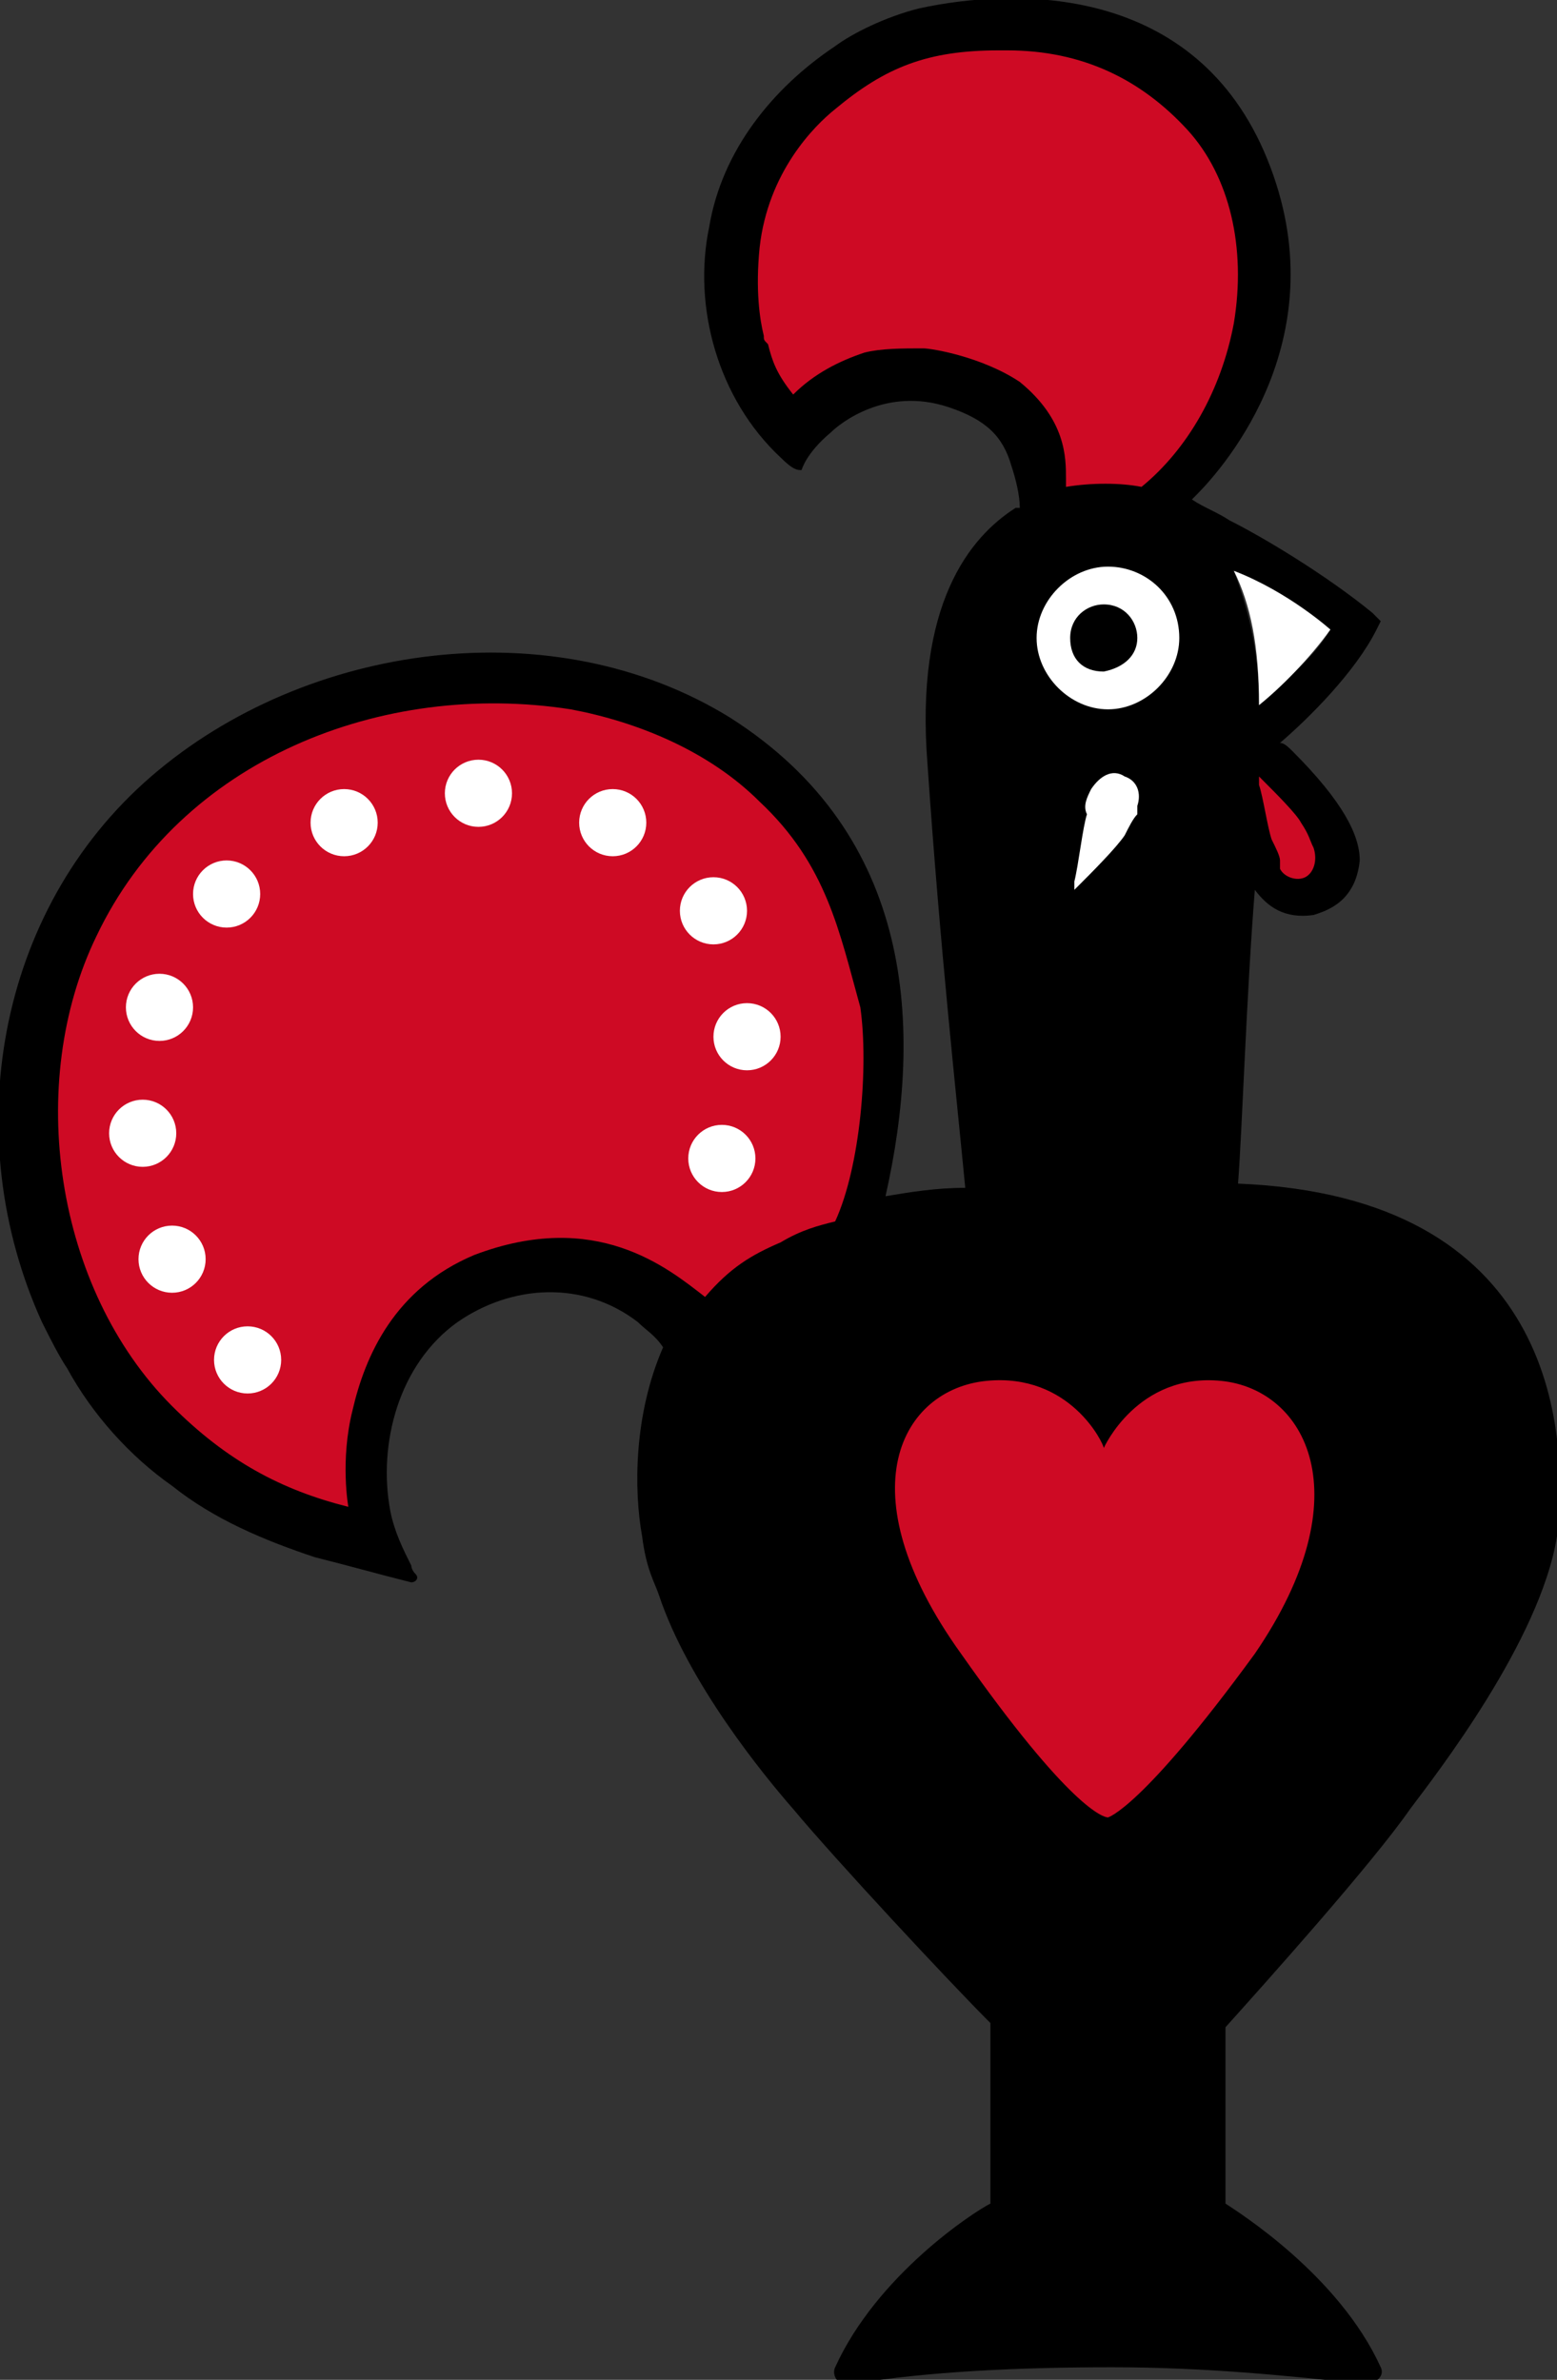 <?xml version="1.0" encoding="utf-8"?>
<!-- Generator: Adobe Illustrator 21.0.2, SVG Export Plug-In . SVG Version: 6.00 Build 0)  -->
<svg version="1.1" id="Layer_1" xmlns="http://www.w3.org/2000/svg" xmlns:xlink="http://www.w3.org/1999/xlink" x="0px" y="0px"
	 viewBox="0 0 37.1 56.7" style="enable-background:new 0 0 37.1 56.7;" xml:space="preserve">
<rect x="0" y="0" width="37.1" height="56.7" fill="#333333" stroke="none"/>
<style type="text/css">
	.st0{fill:#CE0A24;}
	.st1{fill:#FFFFFF;}
</style>
<g>
	<g>
		<g>
			<path id="barci_black_2_" d="M29.5,28.2c0.1-1.3,0.2-4.5,0.4-7c0.3,0.4,0.7,0.7,1.4,0.6c0.3-0.1,1-0.3,1.1-1.3
				c0-0.6-0.4-1.4-1.6-2.6c-0.1-0.1-0.2-0.2-0.3-0.2c0.7-0.6,1.8-1.7,2.3-2.7l0.1-0.2l-0.2-0.2c-1.1-0.9-2.6-1.8-3.4-2.2
				c-0.3-0.2-0.6-0.3-0.9-0.5c0,0,0.1-0.1,0.1-0.1c0.7-0.7,3.4-3.8,1.7-8c-1.7-4.2-6-4.1-8.3-3.6c-0.8,0.2-1.6,0.6-2,0.9
				c-1.5,1-2.7,2.5-3,4.3c-0.4,1.9,0.2,4.1,1.7,5.5c0.3,0.3,0.4,0.3,0.5,0.3c0,0,0.1-0.4,0.7-0.9c0.2-0.2,1.3-1.1,2.8-0.6
				c0.9,0.3,1.3,0.7,1.5,1.4c0.1,0.3,0.2,0.7,0.2,1c0,0-0.1,0-0.1,0c-1.1,0.7-2.4,2.3-2.1,6.1c0.3,4.4,0.7,8,0.9,10.1
				c-0.7,0-1.3,0.1-1.9,0.2c0.9-4,0.7-8.6-3.7-11.4c-4.2-2.6-10.1-1.8-13.8,1.4c-3.7,3.2-4.6,8.6-2.6,13c0.2,0.4,0.4,0.8,0.6,1.1
				c0.6,1.1,1.5,2.1,2.5,2.8c1,0.8,2.2,1.3,3.4,1.7c0.8,0.2,1.5,0.4,2.3,0.6c0.1,0,0.2-0.1,0.1-0.2c-0.1-0.1-0.1-0.2-0.1-0.2
				c-0.2-0.4-0.4-0.8-0.5-1.3c-0.3-1.6,0.2-3.5,1.6-4.5c1.3-0.9,3-1,4.3,0c0.2,0.2,0.4,0.3,0.6,0.6c-0.7,1.6-0.7,3.4-0.5,4.5
				c0.1,0.8,0.3,1.1,0.4,1.4c0.7,2.1,2.5,4.3,3.2,5.1c1,1.2,3.7,4.1,4.7,5.1v4.3c-0.4,0.2-2.7,1.7-3.7,3.9c-0.1,0.2,0.1,0.5,0.4,0.4
				c1.8-0.3,4-0.4,6.2-0.4c2.2,0,4.2,0.2,6,0.4c0.3,0,0.5-0.2,0.4-0.4c-1-2.2-3.4-3.7-3.7-3.9v-4.2c0.9-1,3.5-3.9,4.4-5.2
				c0.6-0.8,3.1-4,3.5-6.5C37.4,34,37,28.5,29.5,28.2z M31.7,15c-0.4,0.7-1.2,1.3-1.7,1.8c0-1.4-0.3-2.4-0.6-3.2
				C30.7,14.1,31.7,15,31.7,15z"/>
		</g>
		<path id="barci_red_2_" class="st0" d="M31.3,20.2c0.1,0.3,0,0.6-0.2,0.7c-0.2,0.1-0.5,0-0.6-0.2l0,0c0,0,0,0,0,0c0,0,0,0,0-0.1
			c0,0,0,0,0-0.1c0-0.1-0.1-0.3-0.2-0.5c-0.1-0.3-0.2-1-0.3-1.3c0-0.1,0-0.2,0-0.2c0,0,0,0,0.1,0.1c0.3,0.3,0.8,0.8,0.9,1
			C31.2,19.9,31.2,20,31.3,20.2C31.3,20.1,31.3,20.1,31.3,20.2z M18.1,19.1c-1.2-1.2-2.9-1.9-4.5-2.2c-4.5-0.7-9.3,1.2-11.3,5.4
			c-1.7,3.5-1,8.4,1.8,11.2c1.3,1.3,2.6,2,4.2,2.4c0,0-0.2-1.1,0.1-2.3c0.3-1.3,1-2.9,2.9-3.7c2.9-1.1,4.6,0.3,5.5,1
			c0.6-0.7,1.1-1,1.8-1.3c0.5-0.3,0.9-0.4,1.3-0.5c0.6-1.3,0.8-3.7,0.6-5.1C20,22.2,19.7,20.6,18.1,19.1z M29.1,32.9
			c-2-0.2-2.8,1.6-2.8,1.6c0-0.1-0.8-1.8-2.8-1.6c-2,0.2-3.4,2.6-0.6,6.5c2.6,3.7,3.4,3.9,3.5,3.9l0,0l0,0l0,0l0,0
			c0,0,0.8-0.2,3.5-3.9C32.5,35.6,31.1,33.1,29.1,32.9z M25.4,11.4L25.4,11.4c0,0.1,0,0.2,0,0.2l0,0c0,0,0,0,0,0
			c0.6-0.1,1.3-0.1,1.8,0l0,0c1.1-0.9,1.9-2.3,2.2-3.9c0.3-1.8-0.1-3.5-1.1-4.6c-1.1-1.2-2.5-1.9-4.3-1.9c-0.1,0-0.2,0-0.2,0
			c-1.7,0-2.7,0.4-3.9,1.4c-0.5,0.4-1.6,1.5-1.8,3.3c-0.1,1,0,1.7,0.1,2.1c0,0.1,0,0.1,0.1,0.2c0.1,0.4,0.2,0.7,0.6,1.2c0,0,0,0,0,0
			c0.5-0.5,1.1-0.8,1.7-1C21,8.3,21.5,8.3,22,8.3c0.2,0,1.4,0.2,2.3,0.8C25.4,10,25.4,10.9,25.4,11.4z"/>
		<g>
			<path id="barci_white_2_" class="st1" d="M26,18.8c0.2-0.3,0.5-0.5,0.8-0.3c0.3,0.1,0.4,0.4,0.3,0.7l0,0c0,0,0,0,0,0
				c0,0,0,0,0,0.1c0,0,0,0,0,0.1c-0.1,0.1-0.2,0.3-0.3,0.5c-0.2,0.3-0.8,0.9-1.1,1.2c-0.1,0.1-0.1,0.1-0.1,0.1c0,0,0,0,0-0.2
				c0.1-0.4,0.2-1.3,0.3-1.6C25.8,19.2,25.9,19,26,18.8C25.9,18.8,25.9,18.8,26,18.8z M28.1,15.2c0,0.9-0.8,1.7-1.7,1.7
				s-1.7-0.8-1.7-1.7c0-0.9,0.8-1.7,1.7-1.7S28.1,14.2,28.1,15.2z M27.1,15.2c0-0.4-0.3-0.8-0.8-0.8c-0.4,0-0.8,0.3-0.8,0.8
				s0.3,0.8,0.8,0.8C26.8,15.9,27.1,15.6,27.1,15.2z M29.4,13.6c0.4,0.8,0.6,1.8,0.6,3.2c0.5-0.4,1.2-1.1,1.7-1.8
				C31.7,15,30.7,14.1,29.4,13.6z"/>
			<g>
				<circle class="st1" cx="14.6" cy="19.6" r="0.8"/>
				<circle class="st1" cx="17" cy="21.7" r="0.8"/>
				<circle class="st1" cx="17.8" cy="24.7" r="0.8"/>
				<circle class="st1" cx="5.9" cy="32.4" r="0.8"/>
				<circle class="st1" cx="4.1" cy="30" r="0.8"/>
				<circle class="st1" cx="3.4" cy="27" r="0.8"/>
				<circle class="st1" cx="3.8" cy="24" r="0.8"/>
				<circle class="st1" cx="5.4" cy="21.3" r="0.8"/>
				<circle class="st1" cx="8.2" cy="19.6" r="0.8"/>
				<circle class="st1" cx="11.4" cy="18.9" r="0.8"/>
				<circle class="st1" cx="17.2" cy="27.6" r="0.8"/>
			</g>
		</g>
	</g>
</g>
</svg>
